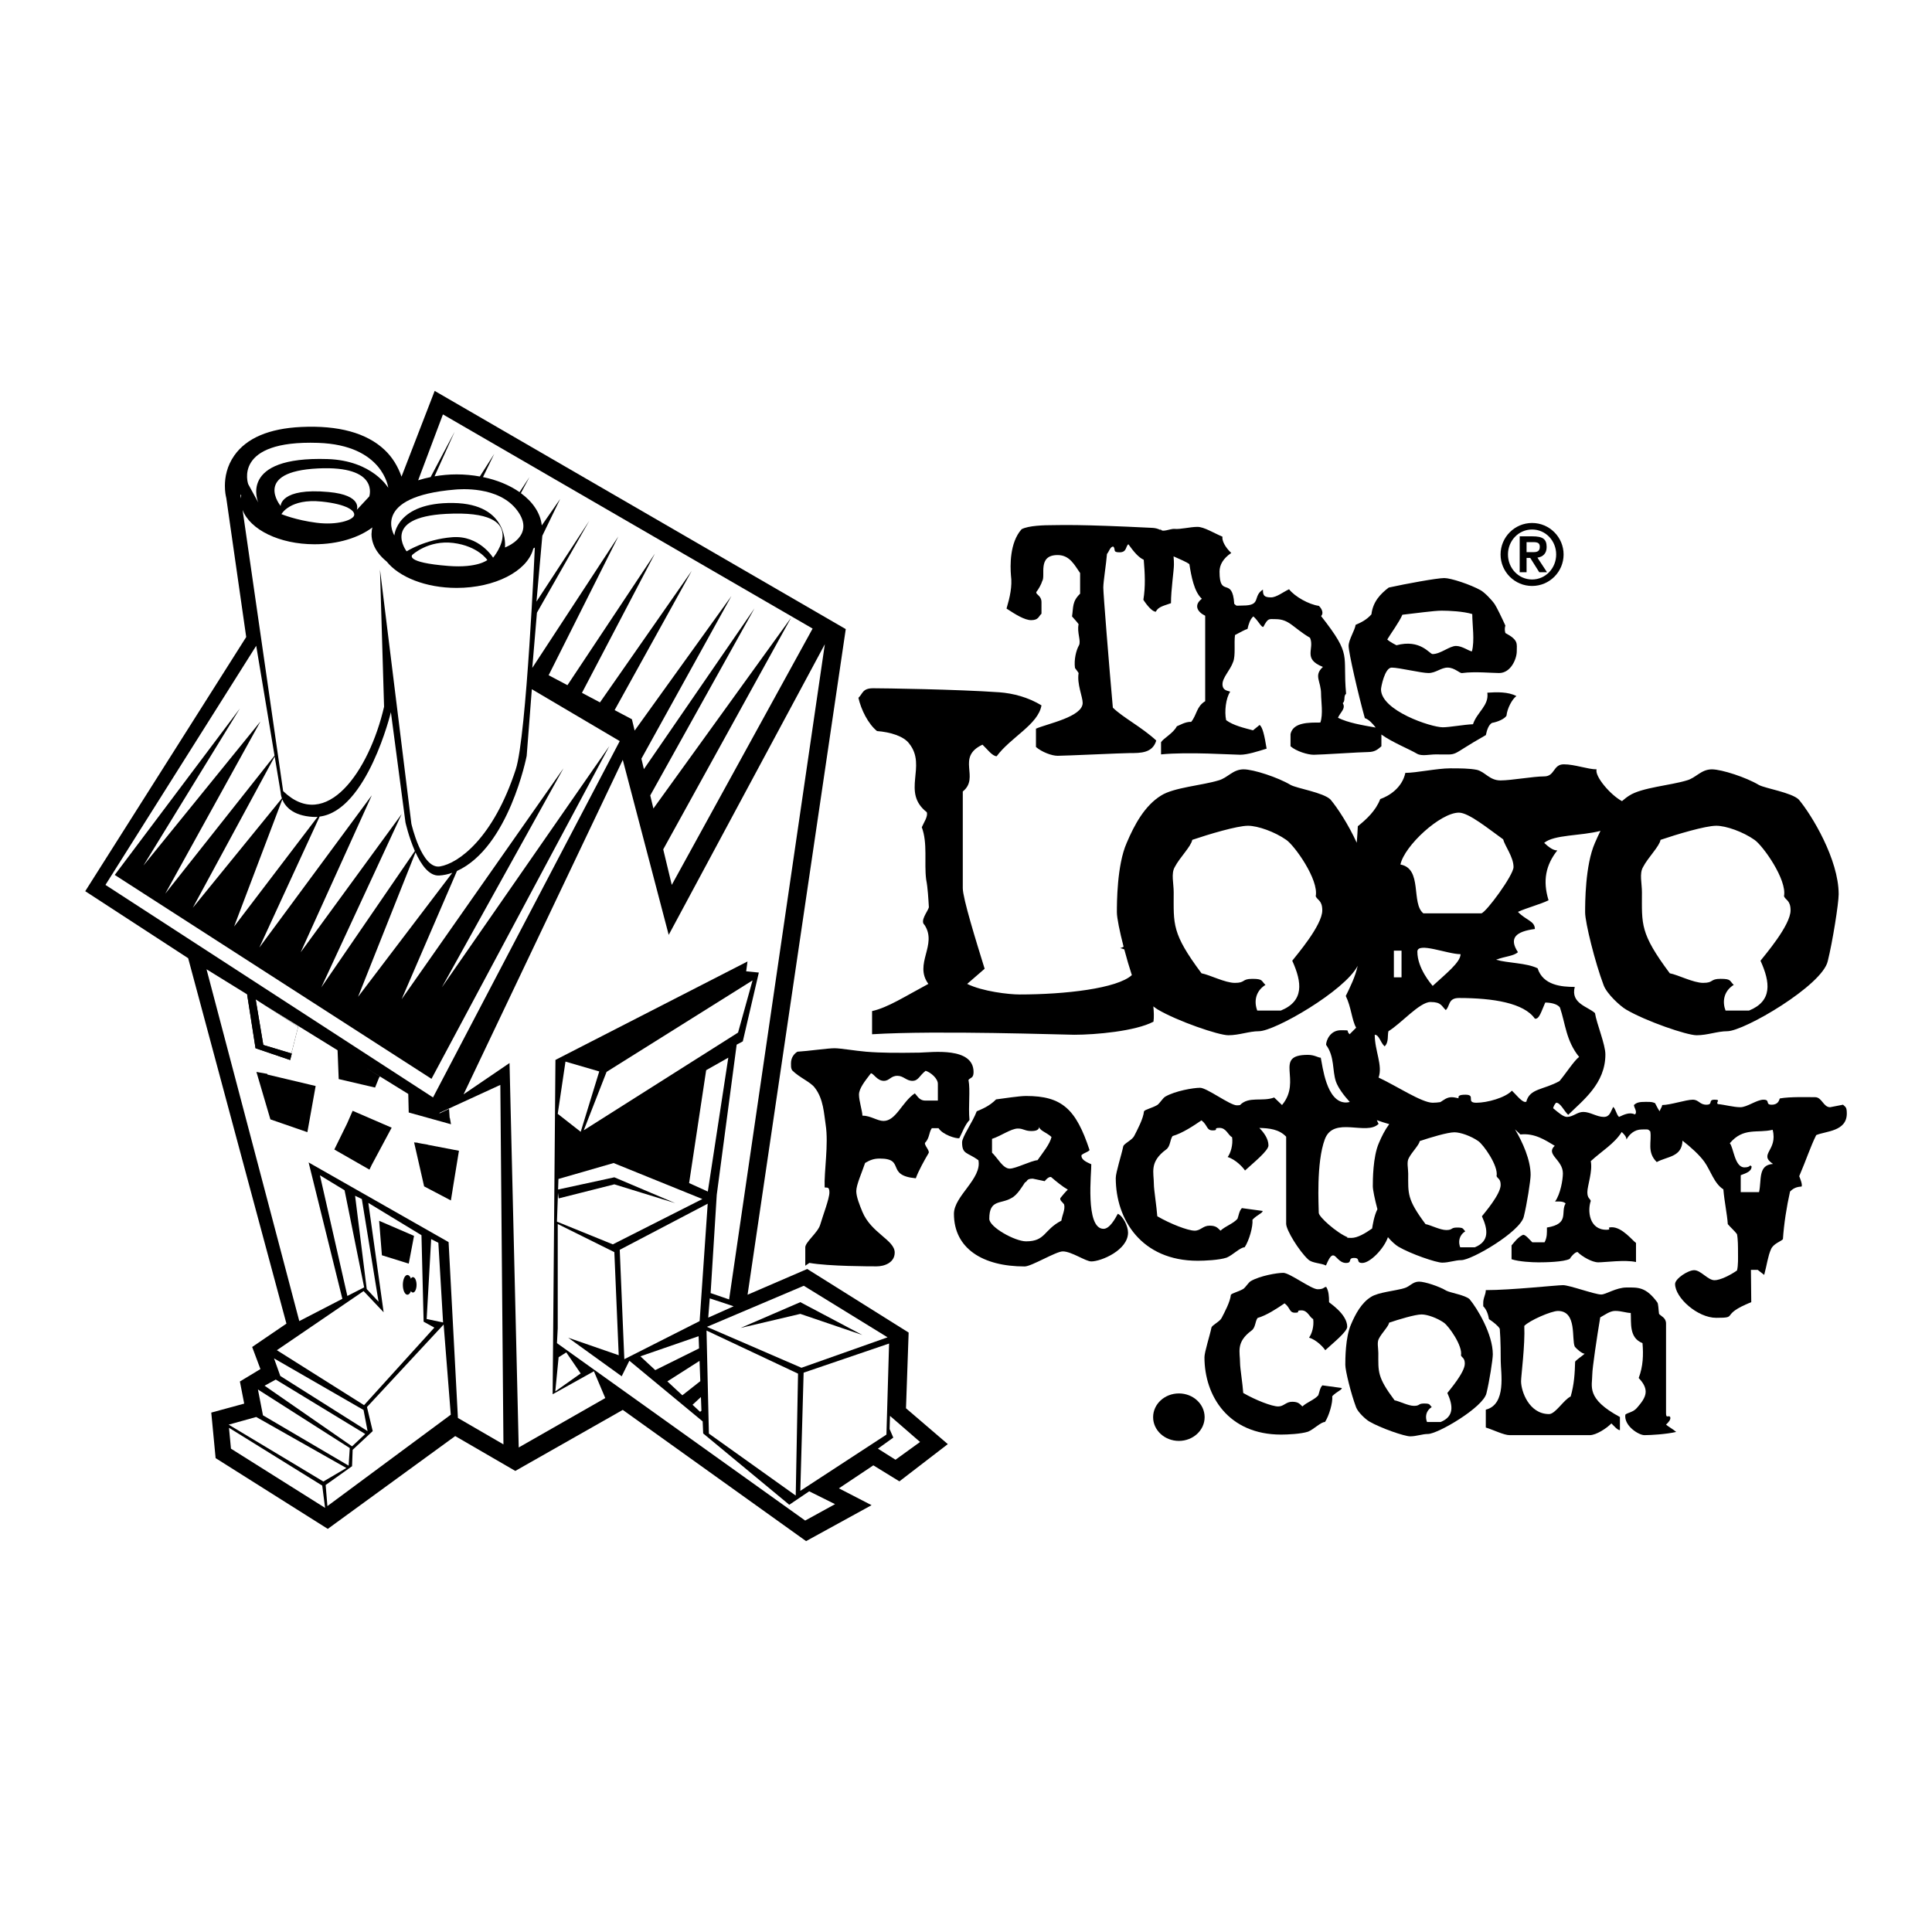 <?xml version="1.0" encoding="utf-8"?>
<!-- Generator: Adobe Illustrator 13.0.0, SVG Export Plug-In . SVG Version: 6.00 Build 14948)  -->
<!DOCTYPE svg PUBLIC "-//W3C//DTD SVG 1.0//EN" "http://www.w3.org/TR/2001/REC-SVG-20010904/DTD/svg10.dtd">
<svg version="1.0" id="Layer_1" xmlns="http://www.w3.org/2000/svg" xmlns:xlink="http://www.w3.org/1999/xlink" x="0px" y="0px"
	 width="192.756px" height="192.756px" viewBox="0 0 192.756 192.756" enable-background="new 0 0 192.756 192.756"
	 xml:space="preserve">
<g>
	<polygon fill-rule="evenodd" clip-rule="evenodd" fill="#FFFFFF" points="0,0 192.756,0 192.756,192.756 0,192.756 0,0 	"/>
	<path fill-rule="evenodd" clip-rule="evenodd" d="M40.059,47.555c-0.36-1.029-0.912-1.94-1.693-2.675
		c-1.797-1.69-4.596-2.458-8.322-2.281c-3.196,0.152-5.438,1.106-6.66,2.834c-0.755,1.067-0.946,2.185-0.946,3.041
		c0,0.591,0.083,0.985,0.14,1.223c0.005,0.03,1.83,12.774,1.986,13.858C23.951,64.521,8.504,88.914,8.504,88.914
		s9.328,6.074,10.269,6.686c0.293,1.145,9.804,36.458,9.804,36.458l-3.419,2.33l0.825,2.205l-2.049,1.238l0.43,2.209l-3.286,0.895
		l0.434,4.543l11.19,7.059l12.714-9.26l5.995,3.477c0,0,9.212-5.23,10.722-6.088c1.531,1.096,18.289,13.092,18.289,13.092
		l6.533-3.586c0,0-3.089-1.592-3.257-1.68c1.555-1.039,2.649-1.773,3.434-2.295c0.75,0.461,2.6,1.598,2.6,1.598l4.83-3.715
		c0,0-3.38-2.896-4.171-3.576c0.045-1.246,0.264-7.553,0.264-7.553l-10.117-6.344c0,0-4.016,1.734-5.953,2.568
		c0.597-4.045,9.796-66.409,9.796-66.409L43.367,39C43.367,39,40.889,45.408,40.059,47.555L40.059,47.555L40.059,47.555z"/>
	<path fill-rule="evenodd" clip-rule="evenodd" fill="#FFFFFF" d="M28.001,50.482c0,0-2.861-3.43,3.738-3.747
		c6.164-0.298,5.103,2.797,5.103,2.797l-1.244,1.336c0,0,0.623-1.461-2.803-1.78C27.961,48.639,28.001,50.482,28.001,50.482
		L28.001,50.482L28.001,50.482z"/>
	<path fill-rule="evenodd" clip-rule="evenodd" fill="#FFFFFF" d="M40.569,55.007c0,0-2.621-3.386,3.932-3.737
		c8.782-0.47,4.694,4.37,4.694,4.37s-1.377-2.256-4.07-2.043C42.434,53.808,40.569,55.007,40.569,55.007L40.569,55.007
		L40.569,55.007z"/>
	<polygon fill-rule="evenodd" clip-rule="evenodd" fill="#FFFFFF" points="36.44,143.07 35.125,144.301 26.397,138.252 
		27.514,137.639 36.44,143.07 36.44,143.07 	"/>
	<polygon fill-rule="evenodd" clip-rule="evenodd" fill="#FFFFFF" points="34.555,146.463 32.262,147.811 22.815,142.137 
		25.562,141.373 34.555,146.463 34.555,146.463 	"/>
	<polygon fill-rule="evenodd" clip-rule="evenodd" fill="#FFFFFF" points="56.418,105.916 55.645,111.127 57.937,112.922 
		59.787,106.898 56.418,105.916 56.418,105.916 	"/>
	<path fill-rule="evenodd" clip-rule="evenodd" fill="#FFFFFF" d="M42.265,131.865l-0.215-8.629l-5.301-3.221l1.527,10.912
		l-2.001-2.115l-8.651,5.898l8.698,5.482l7.013-7.736L42.265,131.865L42.265,131.865L42.265,131.865z M38.102,125.238l-0.275-3.438
		l3.481,1.502l-0.527,2.771L38.102,125.238L38.102,125.238L38.102,125.238z M41.2,128.957c-0.194,0-0.355-0.344-0.355-0.768
		c0-0.426,0.161-0.771,0.355-0.771c0.198,0,0.36,0.346,0.36,0.771C41.56,128.613,41.397,128.957,41.2,128.957L41.2,128.957
		L41.2,128.957z"/>
	<polygon fill-rule="evenodd" clip-rule="evenodd" fill="#FFFFFF" points="70.489,132.75 70.727,143.031 79.39,149.213 
		79.621,137.049 70.489,132.75 70.489,132.75 	"/>
	<polygon fill-rule="evenodd" clip-rule="evenodd" fill="#FFFFFF" points="61.218,116.037 55.716,117.625 55.68,118.678 
		61.293,117.461 67.365,120.035 61.293,118.162 55.742,119.564 55.669,119.016 55.568,121.885 61.141,124.15 70.076,119.627 
		61.218,116.037 61.218,116.037 	"/>
	<path fill-rule="evenodd" clip-rule="evenodd" fill="#FFFFFF" d="M49.918,108.242l-6.089,2.797l0.052,0.031l0.921-0.434
		l0.059,0.896l0.023,0.006l0.113,0.629l-4.219-1.174l-0.045-1.848l-4.29-2.652l1.459,0.91l-0.09,0.129l-0.391,0.973l-3.629-0.846
		l-0.113-2.875l-7.197-4.447l3.267,2.102l-0.674,2.654l-2.613-0.779l2.653,0.803l-0.167,0.641l-3.453-1.176l-0.838-5.373
		l-4.053-2.504l9.256,35.1l4.297-2.221l-3.367-13.607l13.966,7.949l0.93,17.545l4.542,2.635L49.918,108.242L49.918,108.242
		L49.918,108.242z M30.667,112.957l-3.69-1.277l-1.394-4.734l1.085,0.193l0.017,0.07l4.808,1.141L30.667,112.957L30.667,112.957
		L30.667,112.957z M36.862,116.695l-3.507-2.008l1.279-2.605l0.55-1.258l3.892,1.684l-2.003,3.742L36.862,116.695L36.862,116.695
		L36.862,116.695z M45.153,118.709h0.004l-0.172,1.059l-2.671-1.404l-1-4.393l0.199,0.033l-0.004-0.012l0.599,0.115l0.581,0.098
		v0.012l3.101,0.594L45.153,118.709L45.153,118.709L45.153,118.709z"/>
	<polygon fill-rule="evenodd" clip-rule="evenodd" fill="#FFFFFF" points="26.27,104.256 26.46,104.314 29.073,105.094 
		29.748,102.439 26.481,100.338 25.51,99.713 26.27,104.256 26.27,104.256 	"/>
	<polygon fill-rule="evenodd" clip-rule="evenodd" points="41.508,113.992 41.512,114.004 42.107,114.107 41.508,113.992 
		41.508,113.992 	"/>
	<path fill-rule="evenodd" clip-rule="evenodd" fill="#FFFFFF" d="M28.125,79.65c-0.114-0.327-0.118-0.565-0.118-0.565l-0.603-3.605
		l-8.167,15.087L28.125,79.65L28.125,79.65L28.125,79.65z"/>
	<path fill-rule="evenodd" clip-rule="evenodd" fill="#FFFFFF" d="M53.061,68.764l-0.514,6.652c0,0-1.77,9.122-6.953,11.479
		l-5.519,12.792l16.142-23.031L44.081,98.514l16.716-24.08L43.05,107.635L11.448,87.293l12.479-16.6l-9.619,15.666l11.678-14.382
		l-9.499,17.188L27.39,75.389l-1.828-10.958l-15.04,23.856l32.68,21.204l18.629-35.551L53.061,68.764L53.061,68.764L53.061,68.764z"
		/>
	<path fill-rule="evenodd" clip-rule="evenodd" fill="#FFFFFF" d="M31.686,81.499c-0.156,0.011-0.312,0.013-0.474,0.003
		c-2.032-0.121-2.774-1.071-3.047-1.742l-4.808,12.679L31.686,81.499L31.686,81.499L31.686,81.499z"/>
	<path fill-rule="evenodd" clip-rule="evenodd" fill="#FFFFFF" d="M45.125,87.08c-0.426,0.147-0.864,0.244-1.313,0.27
		c-1,0.06-1.792-1.073-2.355-2.306l-5.733,14.41L45.125,87.08L45.125,87.08L45.125,87.08z"/>
	<path fill-rule="evenodd" clip-rule="evenodd" fill="#FFFFFF" d="M37.098,79.343L29.999,95.01l10.076-13.794l-8.019,17.298
		l9.335-13.61c-0.612-1.39-0.938-2.854-0.938-2.854L39,71.055c0,0-2.37,9.814-7.11,10.417l-6.017,13.069L37.098,79.343
		L37.098,79.343L37.098,79.343z"/>
	<polygon fill-rule="evenodd" clip-rule="evenodd" fill="#FFFFFF" points="55.733,135.412 55.401,138.822 57.933,137.029 
		56.497,134.93 55.733,135.412 55.733,135.412 	"/>
	<polygon fill-rule="evenodd" clip-rule="evenodd" fill="#FFFFFF" points="72.663,105.523 70.454,106.773 68.753,118.035 
		70.619,118.881 72.663,105.523 72.663,105.523 	"/>
	<path fill-rule="evenodd" clip-rule="evenodd" fill="#FFFFFF" d="M80.194,128.281l-9.664,4.1l9.431,4.082l8.591-3.039
		L80.194,128.281L80.194,128.281L80.194,128.281z M79.847,131.086l-5.952,1.402l5.952-2.572l6.187,3.275L79.847,131.086
		L79.847,131.086L79.847,131.086z"/>
	<polygon fill-rule="evenodd" clip-rule="evenodd" fill="#FFFFFF" points="80.733,148.787 78.747,150.131 70.156,143.016 
		70.106,141.814 62.791,135.76 62.026,137.312 56.691,133.465 61.73,135.211 61.293,124.926 55.645,122.121 55.645,132.527 
		55.568,134.006 80.333,151.707 83.313,150.07 80.733,148.787 80.733,148.787 	"/>
	<polygon fill-rule="evenodd" clip-rule="evenodd" fill="#FFFFFF" points="88.794,141.262 88.756,142.576 89.125,143.43 
		87.59,144.533 89.344,145.639 91.795,143.865 88.794,141.262 88.794,141.262 	"/>
	<polygon fill-rule="evenodd" clip-rule="evenodd" points="56.758,105.123 60.649,106.059 75.24,97.268 73.087,97.268 
		56.758,105.123 56.758,105.123 	"/>
	<path fill-rule="evenodd" clip-rule="evenodd" fill="#FFFFFF" d="M44.191,41.346l-2.471,6.573c0.396-0.129,0.816-0.23,1.242-0.32
		l2.396-4.521l-2.004,4.446c0.704-0.123,1.439-0.194,2.204-0.194c0.804,0,1.578,0.076,2.315,0.208
		c0.453-0.713,1.437-2.254,1.437-2.254l-1.122,2.313c1.416,0.293,2.667,0.819,3.648,1.505l0.987-1.503l-0.854,1.603
		c1.188,0.873,1.957,1.989,2.083,3.219l1.838-2.642l-1.781,3.673l-0.584,6.565l5.266-8.055l-5.221,9.166l-0.464,5.506l8.585-13.114
		l-6.953,13.849l1.877,0.991l8.725-13.126l-7.278,13.892l1.799,0.951l9.156-13.127l-7.695,13.899l1.725,0.911l0.272,1.132
		l9.654-13.424l-8.979,16.228l0.249,1.04l11.033-16.042L64.875,79.36l0.315,1.303l13.74-19.038L66.17,84.741l0.853,3.545
		l14.051-25.572L44.191,41.346L44.191,41.346L44.191,41.346z"/>
	<path fill-rule="evenodd" clip-rule="evenodd" fill="#FFFFFF" d="M28.079,51.296c0,0,0.843-1.586,4.013-1.255
		c2.531,0.264,3.369,0.927,3.237,1.386c-0.128,0.464-1.683,0.996-3.753,0.729C29.503,51.892,28.079,51.296,28.079,51.296
		L28.079,51.296L28.079,51.296z"/>
	<path fill-rule="evenodd" clip-rule="evenodd" fill="#FFFFFF" d="M39.346,53.423c0,0,0.206-3.313,5.862-3.24
		c5.658,0.07,5.174,4.439,5.174,4.439s3.105-1.131,1.242-3.665c-1.86-2.535-5.863-2.139-6.206-2.113
		C36.929,49.547,39.346,53.423,39.346,53.423L39.346,53.423L39.346,53.423z"/>
	<path fill-rule="evenodd" clip-rule="evenodd" fill="#FFFFFF" d="M24.764,48.303c0,0-1.588-4.412,6.987-4.118
		c6.488,0.223,6.986,4.488,6.986,4.488s-1.575-2.725-6.048-2.872c-9.004-0.293-6.918,4.339-6.918,4.339L24.764,48.303L24.764,48.303
		L24.764,48.303z"/>
	<path fill-rule="evenodd" clip-rule="evenodd" fill="#FFFFFF" d="M41.143,55.352c0,0,1.598-1.491,4.081-1.182
		c2.481,0.314,3.397,1.704,3.397,1.704s-0.972,0.816-3.871,0.591C40.295,56.117,41.143,55.352,41.143,55.352L41.143,55.352
		L41.143,55.352z"/>
	<polygon fill-rule="evenodd" clip-rule="evenodd" fill="#FFFFFF" points="34.656,129.297 36.332,128.439 34.378,118.754 
		31.918,117.258 34.656,129.297 34.656,129.297 	"/>
	<polygon fill-rule="evenodd" clip-rule="evenodd" fill="#FFFFFF" points="43.017,123.627 42.568,131.598 44.206,131.943 
		43.735,123.992 43.017,123.627 43.017,123.627 	"/>
	<polygon fill-rule="evenodd" clip-rule="evenodd" fill="#FFFFFF" points="35.428,119.303 36.59,128.611 37.769,129.875 
		36.1,119.627 35.428,119.303 35.428,119.303 	"/>
	<polygon fill-rule="evenodd" clip-rule="evenodd" fill="#FFFFFF" points="44.262,132.146 36.612,140.381 37.186,142.781 
		35.184,144.648 35.125,146.285 32.491,148.158 32.665,150.262 44.974,141.145 44.262,132.146 44.262,132.146 	"/>
	<polygon fill-rule="evenodd" clip-rule="evenodd" fill="#FFFFFF" points="36.271,140.674 36.673,142.781 27.967,137.283 
		27.339,135.527 36.271,140.674 36.271,140.674 	"/>
	<polygon fill-rule="evenodd" clip-rule="evenodd" fill="#FFFFFF" points="34.897,144.473 34.783,146.229 26.235,141.205 
		25.734,138.631 34.897,144.473 34.897,144.473 	"/>
	<polygon fill-rule="evenodd" clip-rule="evenodd" fill="#FFFFFF" points="22.846,142.451 23.043,144.533 32.433,150.441 
		32.148,148.219 22.846,142.451 22.846,142.451 	"/>
	<path fill-rule="evenodd" clip-rule="evenodd" d="M40.647,129.174c0.253,0,0.456-0.441,0.456-0.982
		c0-0.545-0.203-0.988-0.456-0.988c-0.253,0-0.455,0.443-0.455,0.988C40.193,128.732,40.395,129.174,40.647,129.174L40.647,129.174
		L40.647,129.174z"/>
	<polygon fill-rule="evenodd" clip-rule="evenodd" points="28.946,105.758 29.113,105.117 26.46,104.314 26.27,104.256 
		25.51,99.713 24.65,99.182 24.654,99.209 25.493,104.582 28.946,105.758 28.946,105.758 	"/>
	<polygon fill-rule="evenodd" clip-rule="evenodd" fill="#FFFFFF" points="62.29,135.607 69.803,131.805 70.608,120.092 
		61.832,124.693 62.111,131.393 62.225,134.092 62.29,135.607 62.29,135.607 	"/>
	<polygon fill-rule="evenodd" clip-rule="evenodd" fill="#FFFFFF" points="88.704,134.045 80.178,136.951 79.847,148.742 
		88.439,143.131 88.461,142.354 88.5,141.041 88.704,134.045 88.704,134.045 	"/>
	<polygon fill-rule="evenodd" clip-rule="evenodd" fill="#FFFFFF" points="60.518,106.941 58.242,112.768 73.636,103.02 
		75.083,97.814 60.518,106.941 60.518,106.941 	"/>
	<polygon fill-rule="evenodd" clip-rule="evenodd" fill="#FFFFFF" points="66.717,93.273 62.135,75.81 46.252,109.18 
		50.836,106.059 51.753,144.414 60.388,139.484 59.255,136.811 55.137,139.104 55.417,105.748 74.578,95.927 74.447,96.909 
		75.709,97.033 74.11,103.898 73.497,104.225 71.51,119.211 70.899,129.01 72.743,129.645 82.294,64.275 66.717,93.273 
		66.717,93.273 	"/>
	<path fill-rule="evenodd" clip-rule="evenodd" fill="#FFFFFF" d="M23.975,49.309l0.061,0.419c0.007-0.096,0.012-0.192,0.028-0.286
		C24.01,49.362,23.975,49.309,23.975,49.309L23.975,49.309L23.975,49.309z"/>
	<path fill-rule="evenodd" clip-rule="evenodd" fill="#FFFFFF" d="M53.202,54.731c-0.008,0.036-0.015,0.072-0.023,0.107
		c-0.636,2.168-3.802,3.818-7.621,3.818c-3.091,0-5.749-1.082-6.991-2.644c-0.008-0.006-0.021-0.014-0.029-0.02
		c-0.605-0.499-1.051-1.072-1.282-1.693c-0.121-0.325-0.191-0.662-0.191-1.009c0-0.001,0-0.001,0-0.001
		c0-0.066,0.013-0.132,0.017-0.199c0.007-0.102,0.011-0.202,0.032-0.301c0.009-0.059,0.029-0.114,0.043-0.171
		c-1.344,1.023-3.428,1.683-5.78,1.683c-3.509,0-6.441-1.466-7.174-3.426L28.25,78.93c4.286,4.145,8.571-1.949,10.069-8.417
		L37.911,56.83l3.133,25.356c0,0,1.028,4.572,2.858,4.258c1.833-0.312,5.31-2.791,7.56-9.695c1.078-3.313,1.898-22.122,1.898-22.122
		S53.298,54.667,53.202,54.731L53.202,54.731L53.202,54.731z"/>
	<polygon fill-rule="evenodd" clip-rule="evenodd" fill="#FFFFFF" points="69.87,137.799 69.794,135.773 66.582,137.822 
		68.076,139.209 69.87,137.799 69.87,137.799 	"/>
	<polygon fill-rule="evenodd" clip-rule="evenodd" fill="#FFFFFF" points="69.983,140.748 69.931,139.381 69.094,140.156 
		69.848,140.857 69.983,140.748 69.983,140.748 	"/>
	<polygon fill-rule="evenodd" clip-rule="evenodd" fill="#FFFFFF" points="69.746,134.529 69.7,133.312 63.891,135.32 
		65.374,136.697 69.746,134.529 69.746,134.529 	"/>
	<polygon fill-rule="evenodd" clip-rule="evenodd" fill="#FFFFFF" points="70.813,129.539 70.661,131.459 73.196,130.33 
		70.813,129.539 70.813,129.539 	"/>
	<path fill-rule="evenodd" clip-rule="evenodd" d="M102.881,61.873c0.734,0,0.734-0.373,1.028-0.644V60.08
		c0-0.677-0.585-0.744-0.515-1.015c0.221-0.27,0.515-0.812,0.586-1.084c0.371-0.54-0.514-2.603,1.542-2.603
		c1.215,0,1.689,1.014,2.241,1.794v2.062c-0.806,0.779-0.662,1.319-0.806,2.267c0.219,0.272,0.476,0.508,0.656,0.778
		c-0.181,0.811,0.261,1.658,0.04,2.097c-0.293,0.507-0.514,1.456-0.402,2.269c0.217,0.269,0.362,0.507,0.362,0.507
		c-0.181,1.082,0.405,2.366,0.405,2.977c0,1.388-3.485,2.063-4.661,2.571v1.827c0.587,0.507,1.578,0.879,2.164,0.879
		c0.734,0,6.462-0.271,7.196-0.271c1.101,0,2.275,0,2.643-1.252c-1.467-1.354-3.339-2.3-4.331-3.282
		c-0.366-4.061-0.953-11.367-0.953-11.976c0-0.61,0.292-2.369,0.366-3.35c0.221-0.271,0.33-0.745,0.624-0.745
		c0.293,0.272-0.11,0.575,0.624,0.575c0.733,0,0.588-0.54,0.881-0.811c0.587,0.811,1.028,1.32,1.54,1.556
		c0.113,1.352,0.187,2.639-0.037,3.992c0.368,0.575,0.919,1.219,1.25,1.185c0.222-0.508,0.881-0.61,1.504-0.847
		c0-1.354,0.295-3.248,0.295-3.856c0-0.186-0.005-0.479-0.036-0.815c0.68,0.311,1.283,0.546,1.579,0.781
		c0.183,1.183,0.477,2.774,1.245,3.449c-0.845,0.645-0.439,1.322,0.331,1.694v8.524c-0.881,0.542-0.807,1.32-1.394,2.064
		c-0.587-0.034-1.213,0.371-1.433,0.44c-0.368,0.709-1.32,1.183-1.578,1.588v1.217c2.678-0.269,7.158,0.035,7.891,0.035
		c0.734,0,1.763-0.338,2.642-0.608c-0.218-1.354-0.402-2.132-0.695-2.367l-0.662,0.539c-0.881-0.237-1.946-0.473-2.681-1.014
		c-0.182-0.846-0.034-2.198,0.406-2.841c-0.185-0.102-0.771-0.069-0.771-0.745c0-0.676,0.771-1.387,1.066-2.233
		c0.256-0.643,0.073-1.862,0.184-2.674c0.512-0.27,1.063-0.575,1.246-0.607c0.112-0.474,0.257-0.98,0.587-1.252
		c0.552,0.508,0.77,1.082,0.992,1.049c0.479-0.912,0.549-0.776,1.212-0.776c1.393,0,1.726,0.846,3.448,1.861
		c0.479,1.116-0.771,2.096,1.286,2.906c-0.955,0.88-0.184,1.389-0.184,2.708c0,0.675,0.221,2.03-0.073,2.841
		c-1.139,0-2.717-0.034-2.975,1.149v1.219c0.588,0.509,1.725,0.847,2.312,0.847c0.735,0,4.699-0.271,5.434-0.271
		s1.027-0.338,1.321-0.576v-1.184c0.011,0.01,0.024,0.028,0.036,0.036c1.026,0.742,2.787,1.453,3.521,1.893
		c0.479,0.27,1.214,0.066,1.875,0.066c2.531,0,1.099,0.273,4.989-1.928c0.111-0.541,0.296-1.049,0.622-1.218
		c0.591-0.101,1.25-0.406,1.435-0.71c0.072-0.744,0.586-1.692,0.992-1.962c-0.811-0.439-1.985-0.407-2.902-0.339
		c0.184,1.286-1.026,1.928-1.431,3.146c-0.881,0.034-2.349,0.305-3.01,0.305c-1.174,0-6.167-1.659-6.167-3.79
		c0-0.203,0.369-2.165,1.066-2.165c0.733,0,2.936,0.542,3.67,0.542c0.735,0,1.248-0.542,1.906-0.542c0.735,0,1.213,0.61,1.472,0.542
		c1.209-0.169,3.006,0,3.671,0c1.173,0,1.76-1.422,1.76-2.167c0-0.778,0.185-1.116-1.138-1.827c-0.074-0.271-0.074-0.475,0-0.745
		c-0.367-0.81-0.844-1.792-1.064-2.132c-0.33-0.473-0.993-1.15-1.396-1.387c-1.028-0.574-2.971-1.217-3.633-1.217
		c-0.735,0-3.852,0.574-5.542,0.947c-0.847,0.642-1.578,1.421-1.727,2.672c-0.476,0.541-1.025,0.813-1.577,1.048
		c-0.073,0.542-0.699,1.488-0.699,2.1c0,0.675,0.957,4.836,1.617,7.205c0.429,0.15,0.786,0.562,1.085,0.944
		c-1.393-0.251-2.713-0.461-3.763-0.978c0.222-0.542,0.809-0.913,0.478-1.453c0.294-0.272,0.037-0.679,0.331-0.948
		c-0.368-3.993,0.661-3.722-2.496-7.748c0.291-0.271,0.072-0.745-0.222-1.016c-0.99-0.134-2.387-0.913-2.973-1.656
		c-0.588,0.27-1.248,0.81-1.798,0.81c-0.735,0-0.808-0.236-0.808-0.777c-1.064,0.675-0.11,1.59-1.981,1.59
		c-0.734,0-0.586,0.102-0.881-0.168c-0.185-2.809-1.468-0.51-1.468-3.215c0-0.677,0.366-1.319,1.171-1.861
		c-0.584-0.542-0.95-1.219-0.879-1.624c-0.881-0.372-1.835-0.979-2.495-0.979c-0.734,0-1.724,0.268-2.313,0.2
		c-0.365-0.034-1.357,0.442-1.357-0.034l-0.021,0.145c-0.232-0.12-0.499-0.201-0.822-0.212c-7.344-0.37-9.139-0.271-9.875-0.271
		c-0.881,0-2.459,0.035-3.157,0.406c-1.21,1.354-1.136,3.687-1.062,4.604c0.146,1.082-0.109,2.196-0.441,3.314
		C101.305,61.297,102.22,61.873,102.881,61.873L102.881,61.873L102.881,61.873z M139.915,61.333
		c1.284-0.137,3.122-0.407,3.929-0.407c0.731,0,2.166,0.068,3.044,0.339c0,1.082,0.257,2.639-0.034,3.721
		c-0.259,0-0.954-0.54-1.582-0.54c-0.658,0-1.54,0.811-2.346,0.811c-0.293,0-1.213-1.522-3.6-0.88c0,0-0.625-0.304-0.919-0.575
		C138.701,63.295,139.623,62.042,139.915,61.333L139.915,61.333L139.915,61.333z"/>
	<path fill-rule="evenodd" clip-rule="evenodd" d="M131.524,139.213c-0.413,0.467-1.109,0.672-1.585,1.109
		c-0.253-0.232-0.381-0.467-1.018-0.467c-0.633,0-0.824,0.467-1.395,0.467c-0.632,0-2.282-0.643-3.488-1.344
		c-0.061-0.934-0.317-2.486-0.317-2.982c0-1.111-0.443-2.074,1.142-3.244c0.412-0.293,0.351-0.908,0.604-1.258
		c0.92-0.262,1.966-0.965,2.696-1.461c0.603,0.467,0.443,0.936,1.046,0.936c0.633,0-0.032-0.234,0.633-0.234
		c0.636,0,0.793,0.674,1.176,0.877c0.094,0.703-0.128,1.461-0.414,1.842c0.764,0.234,1.429,0.965,1.618,1.258
		c0.763-0.705,2.19-1.844,2.19-2.34c0-1.285-1.811-2.396-1.811-2.455c0-0.586-0.031-1.111-0.284-1.52
		c-0.253,0-0.189,0.232-0.854,0.232c-0.635,0-2.794-1.637-3.428-1.637c-0.632,0-2.313,0.291-3.234,0.818
		c-0.254,0.146-0.507,0.613-0.762,0.789c-0.507,0.293-1.11,0.41-1.235,0.586c-0.064,0.701-0.636,1.754-0.922,2.309
		c-0.188,0.379-0.953,0.699-1.015,0.965c-0.158,0.791-0.697,2.426-0.697,2.953c0,3.887,2.411,7.717,7.643,7.717
		c0.635,0,2-0.061,2.698-0.293c0.569-0.232,1.268-0.963,1.682-0.963c0.409-0.615,0.792-1.93,0.726-2.574
		c0.445-0.467,0.955-0.613,0.955-0.818l-1.937-0.264C131.685,138.451,131.621,138.979,131.524,139.213L131.524,139.213
		L131.524,139.213z"/>
	<path fill-rule="evenodd" clip-rule="evenodd" d="M148.938,135.121c0-2.018-1.555-4.592-2.315-5.496
		c-0.414-0.41-1.936-0.645-2.317-0.852c-0.728-0.436-2.156-0.904-2.728-0.904c-0.636,0-0.919,0.496-1.455,0.645
		c-0.956,0.291-2.604,0.408-3.332,0.877c-0.953,0.584-1.554,1.695-1.999,2.746c-0.57,1.287-0.57,3.508-0.57,4.035
		c0,0.584,0.57,2.895,1.078,4.24c0.188,0.496,0.951,1.195,1.3,1.402c1.143,0.67,3.523,1.49,4.093,1.49
		c0.632,0,1.205-0.236,1.775-0.236c0.982,0,5.516-2.656,5.835-4.062C148.587,137.869,148.938,135.645,148.938,135.121
		L148.938,135.121L148.938,135.121z M143.736,141.873h-1.364c-0.191-0.496-0.129-1.111,0.473-1.492
		c-0.253-0.234-0.124-0.352-0.76-0.352s-0.382,0.234-1.015,0.234c-0.568,0-1.457-0.467-1.934-0.555
		c-1.746-2.338-1.619-2.836-1.619-4.707c0-0.523-0.157-1.08,0.065-1.461c0.286-0.557,0.951-1.199,1.013-1.578
		c0.953-0.322,2.601-0.82,3.237-0.82c0.57,0,1.555,0.352,2.22,0.82c0.477,0.322,1.901,2.309,1.711,3.271
		c0.097,0.236,0.381,0.236,0.381,0.82c0,0.877-1.522,2.631-1.741,2.924C144.972,140.234,145.098,141.316,143.736,141.873
		L143.736,141.873L143.736,141.873z"/>
	<path fill-rule="evenodd" clip-rule="evenodd" d="M166.634,141.377c-0.159-0.236-0.413,0.203-0.413-0.381v-8.945
		c0-0.586-0.505-0.732-0.699-0.965c-0.06-0.41-0.06-1.053-0.189-1.17c-1.142-1.551-1.934-1.463-3.043-1.463
		c-1.048,0-2.063,0.701-2.538,0.701c-0.635,0-3.173-0.934-3.805-0.934c-0.636,0-5.171,0.496-7.708,0.496
		c0,0.469-0.285,0.789-0.256,1.373v0.234c0.382,0.379,0.51,0.936,0.573,1.287c0.445,0.293,0.953,0.703,1.078,0.965
		c0.095,1.17,0.095,2.717,0.095,3.244c0,1.111,0.603,4.297-1.49,4.824v1.781c0.763,0.236,1.806,0.762,2.377,0.762
		c0.634,0,7.36,0,7.996,0c0.633,0,1.679-0.674,2.155-1.17c0.253,0.236,0.604,0.672,0.854,0.672v-1.312
		c-3.424-1.844-2.757-3.07-2.757-4.27c0-0.586,0.475-3.801,0.792-5.67c0.444-0.234,0.952-0.645,1.49-0.645
		c0.635,0,1.108,0.203,1.555,0.203c0.063,0.967-0.19,2.484,1.172,3.01c0.098,1.17,0.065,2.312-0.38,3.482
		c0.445,0.467,0.697,0.906,0.697,1.373c0,0.586-0.475,1.141-0.824,1.551c-0.38,0.496-0.982,0.523-1.205,0.729
		c-0.156,1.113,1.332,2.047,1.905,2.047c0.634,0,2.154-0.088,3.168-0.32c-0.252-0.234-0.824-0.557-1.014-0.732
		C166.475,141.9,166.729,141.607,166.634,141.377L166.634,141.377L166.634,141.377z M157.151,135.85
		c-0.032,1.17-0.096,2.281-0.445,3.479c-0.665,0.291-1.521,1.754-2.156,1.754c-1.997,0-2.793-2.279-2.793-3.275
		c0-0.523,0.413-3.65,0.321-5.521c0.536-0.557,2.695-1.492,3.358-1.492c1.936,0,1.335,2.834,1.683,3.566
		c0.19,0.234,0.729,0.701,0.984,0.701C157.849,135.293,157.34,135.617,157.151,135.85L157.151,135.85L157.151,135.85z"/>
	<path fill-rule="evenodd" clip-rule="evenodd" d="M117.62,139.023c-1.422,0-2.573,1.061-2.573,2.369
		c0,1.307,1.151,2.367,2.573,2.367c1.415,0,2.566-1.061,2.566-2.367C120.187,140.084,119.035,139.023,117.62,139.023L117.62,139.023
		L117.62,139.023z"/>
	<path fill-rule="evenodd" clip-rule="evenodd" d="M111.525,121.098c-0.271,0.502-0.814,1.502-1.425,1.502
		c-1.866,0-1.187-5.754-1.223-6.441c-0.474-0.219-1.017-0.438-0.981-0.906c0.271-0.25,0.541-0.25,0.812-0.502
		c-1.354-4.096-2.745-5.406-6.341-5.406c-0.68,0-2.239,0.248-2.988,0.342c-0.677,0.688-1.422,0.969-1.931,1.188
		c-0.41,1.094-1.46,2.535-1.46,3.096c0,1.219,0.51,0.969,1.628,1.781c0.374,1.846-2.441,3.566-2.441,5.348
		c0,3.471,2.882,5.254,7.056,5.254c0.681,0,3.12-1.502,3.8-1.502c0.881,0,2.273,1,2.848,1c0.985,0,3.666-1.125,3.666-2.875
		C112.544,122.348,112.067,121.348,111.525,121.098L111.525,121.098L111.525,121.098z M98.975,113.623
		c0.812-0.248,1.899-1.029,2.576-1.029c0.577,0,0.68,0.25,1.36,0.25c0.676,0,0.778-0.25,0.778-0.5
		c-0.069,0.438,0.679,0.594,1.22,1.094c-0.168,0.719-0.846,1.533-1.392,2.312c-0.679,0.062-2.168,0.844-2.779,0.844
		c-0.681,0-1.223-1.092-1.764-1.592V113.623L98.975,113.623L98.975,113.623z M106.165,120.16c0.138,0.5-0.202,1.094-0.271,1.625
		c-1.798,0.938-1.562,2.064-3.527,2.064c-1.09,0-3.665-1.408-3.665-2.25c0-1.973,1.153-1.439,2.206-2.066
		c0.576-0.281,1.083-1.154,1.355-1.562c0.271-0.094,0.104-0.375,0.78-0.375l1.188,0.25c0,0,0.373-0.498,0.643-0.406
		c0.511,0.438,1.121,0.939,1.662,1.252c-0.27,0.248-0.541,0.592-0.745,0.842C105.724,119.785,105.996,119.91,106.165,120.16
		L106.165,120.16L106.165,120.16z"/>
	<path fill-rule="evenodd" clip-rule="evenodd" d="M183.879,110.217l-1.288,0.25c-0.68,0-0.815-1-1.493-1
		c-0.679,0-2.509-0.062-3.527,0.125c-0.069,0.156-0.138,0.625-0.812,0.625c-0.682,0-0.103-0.5-0.815-0.5
		c-0.678,0-1.629,0.75-2.305,0.75c-0.681,0-1.563-0.25-2.241-0.312c-0.271-0.188,0.373-0.438-0.339-0.438
		c-0.679,0-0.104,0.5-0.814,0.5c-0.679,0-0.746-0.5-1.357-0.5c-0.677,0-2.238,0.533-3.054,0.533c0,0.172-0.155,0.338-0.257,0.621
		c-0.194-0.291-0.33-0.584-0.452-0.811c-0.271-0.094-0.239-0.127-0.919-0.127c-0.677,0-0.913,0.064-1.188,0.316
		c0,0.248,0.376,0.688,0.104,0.936c-0.544-0.248-1.051,0-1.593,0.25c-0.273-0.25-0.307-0.75-0.579-1c-0.271,0.502-0.337,1-0.947,1
		c-0.679,0-1.36-0.498-2.036-0.498c-0.613,0-1.019,0.498-1.631,0.498c-0.375,0-0.884-0.457-1.381-0.869
		c0.054-0.205,0.146-0.4,0.304-0.547c0.437,0,0.765,0.807,1.202,1.209c1.473-1.457,3.708-3.115,3.708-6.029
		c0-1.006-0.874-3.066-1.037-4.121c-0.708-0.656-2.453-0.955-2.018-2.613c-1.309,0-3.161-0.152-3.706-1.858
		c-1.146-0.555-2.946-0.503-4.144-0.855c0.926-0.353,1.742-0.353,2.18-0.754c-0.926-1.407-0.216-2.061,1.689-2.312
		c0-0.803-0.871-0.854-1.689-1.707c0.875-0.403,2.235-0.755,3.055-1.157c-0.602-1.96-0.275-3.516,0.871-4.974
		c-0.438,0-0.871-0.352-1.308-0.754c1.001-0.837,3.658-0.681,5.617-1.198c-0.197,0.397-0.382,0.799-0.552,1.198
		c-0.979,2.212-0.979,6.03-0.979,6.934c0,1.005,0.979,4.975,1.854,7.285c0.326,0.855,1.637,2.062,2.237,2.412
		c1.962,1.156,6.05,2.562,7.032,2.562c1.09,0,2.07-0.402,3.054-0.402c1.689,0,9.483-4.572,10.028-6.983
		c0.49-1.96,1.091-5.778,1.091-6.683c0-3.467-2.673-7.89-3.978-9.447c-0.713-0.702-3.327-1.104-3.983-1.457
		c-1.253-0.752-3.704-1.557-4.688-1.557c-1.088,0-1.581,0.854-2.507,1.104c-1.636,0.502-4.471,0.703-5.727,1.508
		c-0.26,0.163-0.501,0.354-0.734,0.559c-1.143-0.605-2.748-2.485-2.534-3.171c-0.871,0-2.181-0.502-3.271-0.502
		s-0.871,1.205-1.961,1.205c-1.093,0-3.271,0.402-4.359,0.402c-1.093,0-1.529-0.855-2.349-1.055
		c-0.761-0.151-1.688-0.151-2.67-0.151c-1.309,0-3.38,0.453-4.471,0.453c-0.326,1.507-1.636,2.311-2.506,2.612
		c-0.438,1.156-1.362,2.01-2.236,2.712c-0.021,0.491-0.06,1.055-0.106,1.647c-0.856-1.86-1.928-3.486-2.618-4.31
		c-0.709-0.702-3.326-1.104-3.979-1.457c-1.253-0.752-3.707-1.557-4.688-1.557c-1.09,0-1.585,0.854-2.508,1.104
		c-1.636,0.502-4.469,0.703-5.726,1.508c-1.636,1.004-2.667,2.915-3.433,4.723c-0.981,2.212-0.981,6.03-0.981,6.934
		c0,0.536,0.277,1.913,0.671,3.432c-0.103,0.052-0.213,0.101-0.342,0.136c0.152,0.03,0.285,0.074,0.409,0.125
		c0.228,0.865,0.49,1.762,0.755,2.567c-1.463,1.336-6.651,1.932-11.199,1.932c-1.088,0-3.703-0.303-5.229-1.055l1.742-1.51
		c-0.872-2.812-2.181-7.035-2.181-8.039v-9.647c1.743-1.405-0.71-3.415,1.965-4.672c0.436,0.403,0.979,1.155,1.415,1.155
		c1.417-1.909,4.143-3.166,4.471-5.075c-1.31-0.805-2.837-1.206-4.198-1.306c-4.251-0.3-11.608-0.402-12.595-0.402
		c-1.086,0-1.033,0.553-1.471,0.954c0.273,1.207,0.982,2.612,1.856,3.316c1.307,0.1,2.67,0.503,3.217,1.258
		c1.796,2.258-0.818,4.823,1.743,6.833c0.164,0.402-0.329,1.104-0.493,1.505c0.602,1.61,0.22,3.52,0.438,5.227
		c0.164,0.804,0.219,1.96,0.27,2.764c-0.106,0.402-0.922,1.357-0.432,1.759c1.308,2.01-1.093,3.87,0.38,5.88
		c-2.347,1.254-4.036,2.361-5.616,2.713v2.311c6.543-0.4,19.083,0.051,20.17,0.051c2.127,0,6.106-0.354,7.907-1.307
		c0.061-0.459,0.037-0.986-0.014-1.525c0.168,0.133,0.324,0.248,0.448,0.318c1.962,1.156,6.051,2.562,7.032,2.562
		c1.09,0,2.07-0.402,3.052-0.402c1.589,0,8.567-4.035,9.855-6.523c-0.244,1.095-0.728,2.072-1.188,3.007
		c0.546,1.105,0.6,2.412,1.035,3.166l-0.652,0.652c-0.439-0.4,0.217-0.4-0.873-0.4c-1.093,0-1.474,1.055-1.474,1.457
		c0.874,1.203,0.602,2.562,0.983,3.668c0.211,0.609,0.786,1.381,1.38,2.033c-0.136,0.029-0.266,0.053-0.382,0.053
		c-1.97,0-2.341-3.721-2.512-4.471c-0.271,0-0.608-0.283-1.288-0.283c-3.495,0-0.512,2.535-2.579,5.006l-0.781-0.752
		c-1.188,0.447-2.536-0.154-3.412,0.756c-0.086,0.014-0.186,0.025-0.318,0.025c-0.68,0-2.986-1.75-3.663-1.75
		c-0.68,0-2.477,0.311-3.461,0.875c-0.271,0.156-0.542,0.656-0.812,0.846c-0.543,0.311-1.189,0.436-1.323,0.623
		c-0.069,0.75-0.679,1.877-0.984,2.473c-0.205,0.404-1.019,0.748-1.087,1.027c-0.17,0.848-0.746,2.596-0.746,3.16
		c0,4.16,2.577,8.254,8.174,8.254c0.679,0,2.141-0.062,2.886-0.311c0.61-0.25,1.354-1.033,1.798-1.033
		c0.439-0.656,0.848-2.062,0.78-2.75c0.475-0.502,1.017-0.658,1.017-0.877l-2.069-0.281c-0.27,0.248-0.339,0.812-0.441,1.064
		c-0.438,0.498-1.187,0.717-1.695,1.186c-0.27-0.248-0.406-0.5-1.088-0.5c-0.675,0-0.881,0.5-1.49,0.5
		c-0.68,0-2.443-0.688-3.729-1.438c-0.071-1-0.341-2.656-0.341-3.191c0-1.188-0.476-2.217,1.223-3.469
		c0.438-0.314,0.37-0.967,0.642-1.342c0.984-0.283,2.106-1.033,2.886-1.566c0.643,0.502,0.475,1.002,1.119,1.002
		c0.678,0-0.037-0.25,0.678-0.25c0.678,0,0.848,0.719,1.257,0.938c0.102,0.75-0.138,1.562-0.442,1.969
		c0.813,0.252,1.525,1.033,1.73,1.346c0.813-0.75,2.339-1.971,2.339-2.502c0-0.66-0.447-1.275-0.91-1.746
		c1.001,0.025,1.976,0.131,2.676,0.873v8.689c0,0.625,1.286,2.721,2.205,3.566c0.405,0.375,1.254,0.342,1.764,0.594
		c0.237-0.533,0.474-1.064,0.744-1c0.272,0,0.578,0.748,1.258,0.748c0.677,0,0.132-0.5,0.812-0.5c0.678,0,0.136,0.5,0.814,0.5
		c0.775,0,2.17-1.422,2.557-2.574c0.332,0.406,0.785,0.801,1.04,0.949c1.219,0.719,3.764,1.594,4.375,1.594
		c0.679,0,1.289-0.25,1.901-0.25c1.051,0,5.902-2.844,6.24-4.346c0.306-1.219,0.68-3.596,0.68-4.158
		c0-1.494-0.797-3.271-1.559-4.543l0.541,0.51c1.421-0.158,2.474,0.562,3.425,1.127c-0.951,0.873,0.812,1.375,0.812,2.75
		c0,0.625-0.236,2.062-0.78,2.814c0.273,0,0.78-0.064,1.053,0.186c-0.541,0.877,0.441,2.033-1.866,2.408
		c0,0.502,0.034,0.971-0.235,1.471h-1.224c-0.27-0.25-0.645-0.75-0.916-0.75c-0.541,0.25-0.881,0.75-1.154,1.061v1.379
		c0.75,0.248,2.07,0.311,2.683,0.311c0.677,0,2.51-0.031,3.12-0.344c0.102-0.188,0.511-0.688,0.781-0.688
		c0.474,0.469,1.456,1.031,2.069,1.031c0.678,0,2.678-0.279,3.764-0.031v-1.906c-0.34-0.219-1.358-1.564-2.408-1.564
		c-0.678,0,0.135,0.252-0.545,0.252c-1.729,0-1.9-1.91-1.559-2.879c-0.069-0.25-0.342-0.25-0.342-0.875
		c0-0.623,0.544-2.094,0.342-3.094c1.052-0.971,2.375-1.752,3.087-2.908c0.272,0.25,0.473,0.5,0.473,0.75
		c0.274-0.5,0.783-1.002,1.53-1.002c0.678,0,0.574-0.061,0.847,0.189c0.169,1-0.373,2.062,0.646,3.064
		c1.059-0.582,2.504-0.48,2.569-2.137c0.838,0.656,1.673,1.406,2.179,2.105c0.608,0.842,0.983,2.188,1.897,2.752
		c0.104,1.25,0.376,2.469,0.442,3.471c0.203,0.25,0.748,0.75,0.917,1c0.102,0.5,0.102,1.281,0.102,1.844
		c0,0.469,0.033,1.283-0.102,1.783c-0.714,0.498-1.697,0.969-2.239,0.969c-0.679,0-1.354-1-2.037-1
		c-0.609,0-1.899,0.844-1.899,1.375c0,1.377,2.24,3.377,4.105,3.377c2.341,0,0.236-0.25,3.494-1.564c0-1-0.033-2.219-0.033-3.219
		h0.679l0.644,0.5c0.271-1.002,0.371-1.877,0.682-2.564c0.234-0.561,1.013-0.781,1.188-1c0.098-1.5,0.369-3.252,0.71-4.752
		c0.474-0.5,0.983-0.471,1.154-0.5c0.1-0.189-0.137-0.783-0.239-1.031c0.712-1.658,1.119-2.941,1.695-4.098
		c0.919-0.406,3.053-0.344,3.053-2.156C184.252,110.467,184.151,110.467,183.879,110.217L183.879,110.217z M163.928,86.506
		c0.489-0.954,1.636-2.06,1.744-2.714c1.635-0.554,4.469-1.406,5.562-1.406c0.979,0,2.67,0.602,3.812,1.406
		c0.818,0.554,3.27,3.969,2.943,5.626c0.165,0.403,0.655,0.403,0.655,1.408c0,1.507-2.618,4.522-2.999,5.025
		c0.98,2.16,1.199,4.021-1.144,4.974h-2.344c-0.326-0.855-0.218-1.91,0.817-2.564c-0.437-0.4-0.219-0.602-1.308-0.602
		s-0.656,0.402-1.745,0.402c-0.98,0-2.508-0.805-3.326-0.955c-2.998-4.019-2.78-4.874-2.78-8.088
		C163.817,88.115,163.545,87.159,163.928,86.506L163.928,86.506z M127.784,100.826h-2.347c-0.325-0.855-0.217-1.91,0.818-2.564
		c-0.438-0.4-0.215-0.602-1.309-0.602c-1.089,0-0.652,0.402-1.742,0.402c-0.982,0-2.509-0.805-3.327-0.955
		c-2.998-4.019-2.777-4.874-2.777-8.088c0-0.904-0.276-1.86,0.106-2.513c0.492-0.954,1.636-2.06,1.745-2.714
		c1.635-0.554,4.473-1.406,5.561-1.406c0.982,0,2.672,0.602,3.817,1.406c0.817,0.554,3.27,3.969,2.94,5.626
		c0.167,0.403,0.655,0.403,0.655,1.408c0,1.507-2.616,4.522-2.996,5.025C129.908,98.012,130.129,99.873,127.784,100.826
		L127.784,100.826z M145.556,81.077c0.98,0,2.943,1.61,4.414,2.664c0.164,0.654,1.035,1.76,1.035,2.765
		c0,0.805-2.727,4.521-3.214,4.62h-5.781c-1.251-1.002-0.054-4.469-2.288-4.872C140.105,84.395,143.702,81.077,145.556,81.077
		L145.556,81.077z M145.72,95.199c0,0.804-1.474,1.958-2.781,3.165c-0.163-0.199-1.528-1.756-1.528-3.417
		C141.41,93.942,144.408,95.199,145.72,95.199L145.72,95.199z M139.067,94.847h0.764v2.663h-0.764V94.847L139.067,94.847z
		 M138.143,104.395c0.434-0.402,0.271-1.107,0.381-1.51c1.255-0.752,3.105-2.914,4.197-2.914s1.092,0.404,1.525,0.805
		c0.437-0.4,0.218-1.205,1.31-1.205c3.433,0,6.486,0.502,7.576,2.059c0.438,0.1,0.656-0.752,1.037-1.605
		c0.437,0,1.199,0.1,1.47,0.502c0.547,1.607,0.603,3.316,1.911,4.922c-0.492,0.355-1.364,1.711-1.964,2.414
		c-1.618,0.895-2.968,0.711-3.312,2.072h-0.188c-0.4-0.15-0.863-0.768-1.242-1.119c-0.656,0.703-2.456,1.205-3.546,1.205
		c-1.091,0,0-0.803-1.091-0.803c-0.689,0-0.724,0.162-0.684,0.357c-0.273-0.066-0.521-0.107-0.688-0.107
		c-0.489,0-0.785,0.277-1.13,0.49c-0.24,0.035-0.495,0.062-0.768,0.062c-1.089,0-3.654-1.707-5.396-2.512
		c0.435-1.205-0.383-2.662-0.383-4.27C137.597,103.238,137.706,103.992,138.143,104.395L138.143,104.395z M136.897,122.568
		c-0.711,0.498-1.459,0.938-2.067,0.938c-0.678,0-0.373-0.062-0.373-0.062c-1.087-0.439-2.884-2.033-2.884-2.439
		c0-0.625-0.272-5.002,0.609-7.35c0.884-2.342,4.173-0.309,5.361-1.529c-0.066-0.121-0.124-0.242-0.175-0.367
		c0.396,0.146,0.814,0.277,1.236,0.395c-0.425,0.568-0.756,1.232-1.029,1.879c-0.609,1.377-0.609,3.752-0.609,4.316
		c0,0.352,0.193,1.287,0.459,2.295C137.086,121.311,136.948,122.252,136.897,122.568L136.897,122.568z M147.144,124.443h-1.46
		c-0.203-0.531-0.134-1.186,0.51-1.596c-0.272-0.248-0.137-0.375-0.813-0.375c-0.679,0-0.408,0.25-1.087,0.25
		c-0.609,0-1.562-0.5-2.069-0.592c-1.865-2.504-1.728-3.035-1.728-5.035c0-0.564-0.171-1.156,0.064-1.562
		c0.306-0.596,1.017-1.281,1.089-1.689c1.018-0.344,2.778-0.875,3.458-0.875c0.612,0,1.662,0.377,2.376,0.875
		c0.508,0.344,2.036,2.471,1.83,3.504c0.103,0.248,0.407,0.248,0.407,0.873c0,0.939-1.629,2.814-1.869,3.127
		C148.467,122.693,148.602,123.85,147.144,124.443L147.144,124.443z M176.894,116.127c-1.527,0.094-1.122,1.625-1.393,2.812h-1.829
		v-1.688c0.573-0.219,1.083-0.375,1.083-0.877c-0.272-0.248,0,0.096-0.715,0.096c-0.981,0-1.083-2.002-1.457-2.408
		c1.356-1.625,2.783-0.971,4.274-1.344C177.398,114.812,175.399,115.125,176.894,116.127L176.894,116.127L176.894,116.127z"/>
	<path fill-rule="evenodd" clip-rule="evenodd" d="M95.709,113.559c0.272-0.504,0.542-1.314,1.017-1.814
		c-0.135-1.377,0.102-2.971-0.101-4.004c0.203-0.248,0.507-0.156,0.507-0.781c0-2.533-4.136-1.969-5.393-1.939
		c-2.172,0.033-3.833,0.033-5.324-0.092c-1.121-0.094-2.545-0.346-3.156-0.346c-0.68,0-2.612,0.281-3.698,0.346
		c-0.27,0.156-0.645,0.531-0.645,1.156s0.036,0.439,0.103,0.688c0.746,0.752,1.832,1.158,2.274,1.75
		c0.879,1.127,0.915,2.629,1.084,3.689c0.306,1.971-0.169,4.66-0.102,6.254c0.205,0.064,0.476-0.123,0.476,0.502
		s-0.645,2.283-0.918,3.221c-0.236,0.812-1.561,1.781-1.49,2.312v1.781L80.751,126c1.933,0.344,6.105,0.344,6.716,0.344
		c0.78,0,1.798-0.375,1.798-1.375c0-1.25-2.34-1.939-3.222-4.062c-0.273-0.66-0.612-1.502-0.612-2.066
		c0-0.625,0.542-1.812,0.882-2.814c0.475-0.279,0.85-0.438,1.458-0.438c2.612,0,0.544,1.689,3.599,1.969
		c0.268-0.748,0.846-1.779,1.286-2.531c0.103-0.25-0.44-0.748-0.37-1c0.473-0.5,0.37-1,0.678-1.467h0.677
		C94.047,113.211,95.372,113.619,95.709,113.559L95.709,113.559L95.709,113.559z M93.571,109.803h-1.185
		c-0.679,0.033-0.847-0.467-1.119-0.717c-1.29,0.875-1.865,2.752-3.123,2.752c-0.609,0-1.288-0.531-2.102-0.531
		c0-0.438-0.341-1.471-0.341-2.096s0.611-1.375,1.188-2.127c0.273,0,0.613,0.752,1.291,0.752c0.575,0,0.676-0.502,1.355-0.502
		c0.61,0,0.882,0.502,1.492,0.502s0.679-0.502,1.324-1.002c0.509,0.156,1.254,0.783,1.22,1.346V109.803L93.571,109.803
		L93.571,109.803z"/>
	<path fill-rule="evenodd" clip-rule="evenodd" d="M152.307,54.089h0.662c0.421,0,0.657,0.076,0.657,0.462
		c0,0.445-0.255,0.536-0.642,0.536h-0.678V54.089L152.307,54.089L152.307,54.089z M153.572,57.09h0.772l-0.955-1.455
		c0.586-0.084,0.92-0.445,0.92-1.058c0-0.789-0.378-1.067-1.43-1.067h-1.259v3.58h0.686v-1.426h0.366L153.572,57.09L153.572,57.09
		L153.572,57.09z M149.712,55.321c0,1.734,1.41,3.14,3.144,3.14S156,57.055,156,55.321c0-1.732-1.411-3.143-3.145-3.143
		S149.712,53.589,149.712,55.321L149.712,55.321L149.712,55.321z M150.45,55.321c0-1.374,1.059-2.493,2.405-2.493
		c1.348,0,2.405,1.119,2.405,2.493c0,1.373-1.058,2.494-2.405,2.494C151.509,57.815,150.45,56.694,150.45,55.321L150.45,55.321
		L150.45,55.321z"/>
</g>
</svg>
